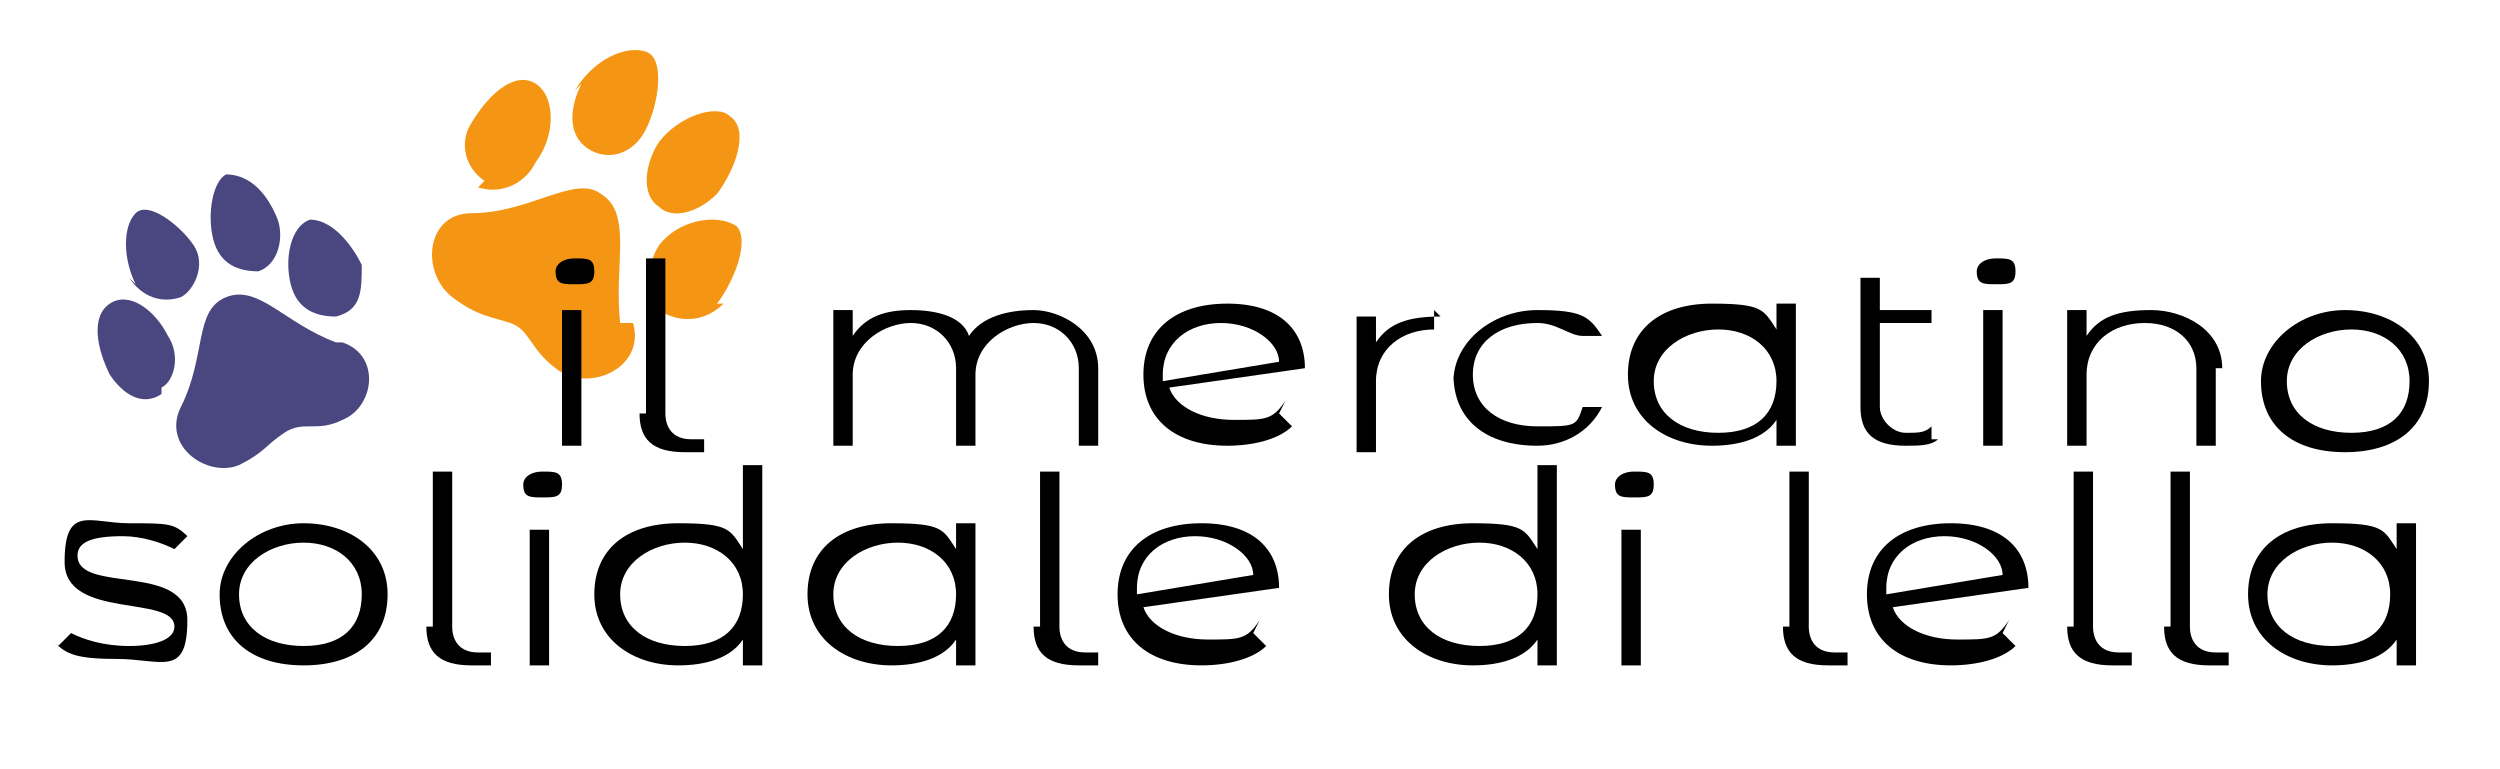 <?xml version="1.0" encoding="UTF-8"?>
<svg id="Livello_1" xmlns="http://www.w3.org/2000/svg" version="1.1" viewBox="0 0 38.7 11.9">
  <!-- Generator: Adobe Illustrator 29.1.0, SVG Export Plug-In . SVG Version: 2.1.0 Build 142)  -->
  <defs>
    <style>
      .st0 {
        fill: #f49613;
      }

      .st1 {
        fill: #4a4780;
      }
    </style>
  </defs>
  <g>
    <path class="st0" d="M9.8,5c.2.7-.7,1.1-1.2.7-.4-.3-.4-.6-.7-.7s-.5-.1-.9-.4c-.5-.4-.4-1.3.3-1.3.9,0,1.6-.6,2-.3.5.3.2,1.1.3,2Z"/>
    <path class="st0" d="M11.2,4.7c-.3.3-.7.3-1,.1-.2-.2-.2-.7,0-1,.3-.4.9-.5,1.2-.3.2.2,0,.8-.3,1.2Z"/>
    <path class="st0" d="M8.9,1.4c.3-.5.8-.7,1.1-.6s.2.8,0,1.2c-.2.4-.6.5-.9.3-.3-.2-.3-.6-.1-1Z"/>
    <path class="st0" d="M10.2,2.2c.3-.4.9-.6,1.1-.4.3.2.1.8-.2,1.2-.3.3-.7.4-.9.2-.3-.2-.2-.7,0-1Z"/>
    <path class="st0" d="M7.5,2.8c-.3-.2-.4-.6-.2-.9.3-.5.7-.8,1-.6.3.2.3.8,0,1.2-.2.4-.6.5-.9.4Z"/>
  </g>
  <g>
    <path class="st1" d="M5.3,5.3c.6.2.5,1,0,1.2-.4.2-.6,0-.9.2s-.3.3-.7.5c-.5.2-1.2-.3-.9-.9.4-.8.2-1.5.7-1.7.5-.2.9.4,1.7.7Z"/>
    <path class="st1" d="M5.6,4.1c0,.4,0,.7-.4.8-.3,0-.6-.1-.7-.5-.1-.4,0-.9.3-1,.3,0,.6.3.8.7Z"/>
    <path class="st1" d="M2.1,4.4c-.2-.4-.2-.9,0-1.1s.7.2.9.5c.2.3,0,.7-.2.8-.3.1-.6,0-.8-.3Z"/>
    <path class="st1" d="M3.3,3.7c-.1-.4,0-.9.2-1,.3,0,.6.2.8.7.1.3,0,.7-.3.8-.3,0-.6-.1-.7-.5Z"/>
    <path class="st1" d="M2.5,6.1c-.3.2-.6,0-.8-.3-.2-.4-.3-.9,0-1.1.3-.2.7.1.9.5.2.3.1.7-.1.8Z"/>
  </g>
  <g>
    <path d="M8.6,4.2c0-.1.1-.2.3-.2s.3,0,.3.2-.1.2-.3.2-.3,0-.3-.2ZM8.7,4.8h.3v2.1h-.3v-2.1Z"/>
    <path d="M10,6.4v-2.4h.3v2.4c0,.2.1.4.4.4s.2,0,.2,0v.2c0,0-.2,0-.3,0-.5,0-.7-.2-.7-.6Z"/>
    <path d="M17,5.7v1.2h-.3v-1.2c0-.4-.3-.7-.7-.7s-.9.3-.9.8v1.1h-.3v-1.2c0-.4-.3-.7-.7-.7s-.9.3-.9.8v1.1h-.3v-2.1h.3v.4c.2-.3.5-.4.9-.4s.8.1.9.4c.2-.3.6-.4,1-.4s1,.3,1,.9Z"/>
    <path d="M19.8,6.4l.2.2c-.2.2-.6.3-1,.3-.8,0-1.3-.4-1.3-1.1s.5-1.1,1.3-1.1,1.2.4,1.2,1l-2.1.3c.1.3.5.5,1,.5s.6,0,.8-.3ZM18,5.9s0,0,0,0l1.8-.3c0-.3-.4-.6-.9-.6s-.9.3-.9.8Z"/>
    <path d="M22.2,4.8v.3s0,0,0,0c-.5,0-.9.3-.9.8v1.1h-.3v-2.1h.3v.4c.2-.3.5-.4,1-.4Z"/>
    <path d="M22.5,5.9c0-.6.6-1.1,1.3-1.1s.8.1,1,.4h-.3c-.2,0-.4-.2-.7-.2-.6,0-1,.3-1,.8s.4.8,1,.8.6,0,.7-.3h.3c-.2.4-.6.6-1,.6-.8,0-1.3-.4-1.3-1.1Z"/>
    <path d="M27.8,4.8v2.1h-.3v-.4c-.2.3-.6.4-1,.4-.7,0-1.3-.4-1.3-1.1s.5-1.1,1.3-1.1.8.1,1,.4v-.4h.3ZM27.5,5.9c0-.5-.4-.8-.9-.8s-1,.3-1,.8.4.8,1,.8.9-.3.9-.8Z"/>
    <path d="M30,6.8c-.1.1-.3.1-.5.1-.5,0-.7-.2-.7-.6v-2h.3v.5h.8v.2h-.8v1.3c0,.2.2.4.4.4s.3,0,.4-.1v.2Z"/>
    <path d="M30.6,4.2c0-.1.1-.2.3-.2s.3,0,.3.2-.1.2-.3.2-.3,0-.3-.2ZM30.7,4.8h.3v2.1h-.3v-2.1Z"/>
    <path d="M34.3,5.7v1.2h-.3v-1.2c0-.4-.3-.7-.8-.7s-.9.3-.9.8v1.1h-.3v-2.1h.3v.4c.2-.3.5-.4,1-.4s1.1.3,1.1.9Z"/>
    <path d="M35,5.9c0-.6.6-1.1,1.3-1.1s1.3.4,1.3,1.1-.5,1.1-1.3,1.1-1.3-.4-1.3-1.1ZM37.3,5.9c0-.5-.4-.8-.9-.8s-1,.3-1,.8.4.8,1,.8.9-.3.9-.8Z"/>
    <path d="M.9,10l.2-.2c.2.1.5.2.9.2s.7-.1.7-.3c0-.5-1.7-.1-1.7-1s.4-.6,1-.6.7,0,.9.2l-.2.2c-.2-.1-.5-.2-.8-.2-.5,0-.7.1-.7.3,0,.6,1.7.1,1.7,1s-.4.6-1.1.6-.8-.1-1-.3Z"/>
    <path d="M3.4,9.2c0-.6.6-1.1,1.3-1.1s1.3.4,1.3,1.1-.5,1.1-1.3,1.1-1.3-.4-1.3-1.1ZM5.6,9.2c0-.5-.4-.8-.9-.8s-1,.3-1,.8.4.8,1,.8.9-.3.9-.8Z"/>
    <path d="M6.7,9.7v-2.4h.3v2.4c0,.2.1.4.4.4s.2,0,.2,0v.2c0,0-.2,0-.3,0-.5,0-.7-.2-.7-.6Z"/>
    <path d="M8.1,7.5c0-.1.1-.2.3-.2s.3,0,.3.2-.1.2-.3.2-.3,0-.3-.2ZM8.2,8.2h.3v2.1h-.3v-2.1Z"/>
    <path d="M11.8,7.3v3h-.3v-.4c-.2.3-.6.4-1,.4-.7,0-1.3-.4-1.3-1.1s.5-1.1,1.3-1.1.8.1,1,.4v-1.3h.3ZM11.5,9.2c0-.5-.4-.8-.9-.8s-1,.3-1,.8.4.8,1,.8.9-.3.9-.8Z"/>
    <path d="M15.1,8.2v2.1h-.3v-.4c-.2.3-.6.4-1,.4-.7,0-1.3-.4-1.3-1.1s.5-1.1,1.3-1.1.8.1,1,.4v-.4h.3ZM14.8,9.2c0-.5-.4-.8-.9-.8s-1,.3-1,.8.4.8,1,.8.9-.3.9-.8Z"/>
    <path d="M16.1,9.7v-2.4h.3v2.4c0,.2.1.4.4.4s.2,0,.2,0v.2c0,0-.2,0-.3,0-.5,0-.7-.2-.7-.6Z"/>
    <path d="M19.4,9.8l.2.2c-.2.2-.6.3-1,.3-.8,0-1.3-.4-1.3-1.1s.5-1.1,1.3-1.1,1.2.4,1.2,1l-2.1.3c.1.3.5.5,1,.5s.6,0,.8-.3ZM17.6,9.2s0,0,0,0l1.8-.3c0-.3-.4-.6-.9-.6s-.9.3-.9.8Z"/>
    <path d="M24.1,7.3v3h-.3v-.4c-.2.3-.6.4-1,.4-.7,0-1.3-.4-1.3-1.1s.5-1.1,1.3-1.1.8.1,1,.4v-1.3h.3ZM23.8,9.2c0-.5-.4-.8-.9-.8s-1,.3-1,.8.4.8,1,.8.9-.3.9-.8Z"/>
    <path d="M25,7.5c0-.1.1-.2.3-.2s.3,0,.3.2-.1.2-.3.2-.3,0-.3-.2ZM25.1,8.2h.3v2.1h-.3v-2.1Z"/>
    <path d="M27.7,9.7v-2.4h.3v2.4c0,.2.1.4.4.4s.2,0,.2,0v.2c0,0-.2,0-.3,0-.5,0-.7-.2-.7-.6Z"/>
    <path d="M31,9.8l.2.2c-.2.2-.6.3-1,.3-.8,0-1.3-.4-1.3-1.1s.5-1.1,1.3-1.1,1.2.4,1.2,1l-2.1.3c.1.3.5.5,1,.5s.6,0,.8-.3ZM29.2,9.2s0,0,0,0l1.8-.3c0-.3-.4-.6-.9-.6s-.9.3-.9.8Z"/>
    <path d="M32.1,9.7v-2.4h.3v2.4c0,.2.1.4.4.4s.2,0,.2,0v.2c0,0-.2,0-.3,0-.5,0-.7-.2-.7-.6Z"/>
    <path d="M33.6,9.7v-2.4h.3v2.4c0,.2.1.4.4.4s.2,0,.2,0v.2c0,0-.2,0-.3,0-.5,0-.7-.2-.7-.6Z"/>
    <path d="M37.4,8.2v2.1h-.3v-.4c-.2.3-.6.4-1,.4-.7,0-1.3-.4-1.3-1.1s.5-1.1,1.3-1.1.8.1,1,.4v-.4h.3ZM37,9.2c0-.5-.4-.8-.9-.8s-1,.3-1,.8.4.8,1,.8.9-.3.9-.8Z"/>
  </g>
</svg>